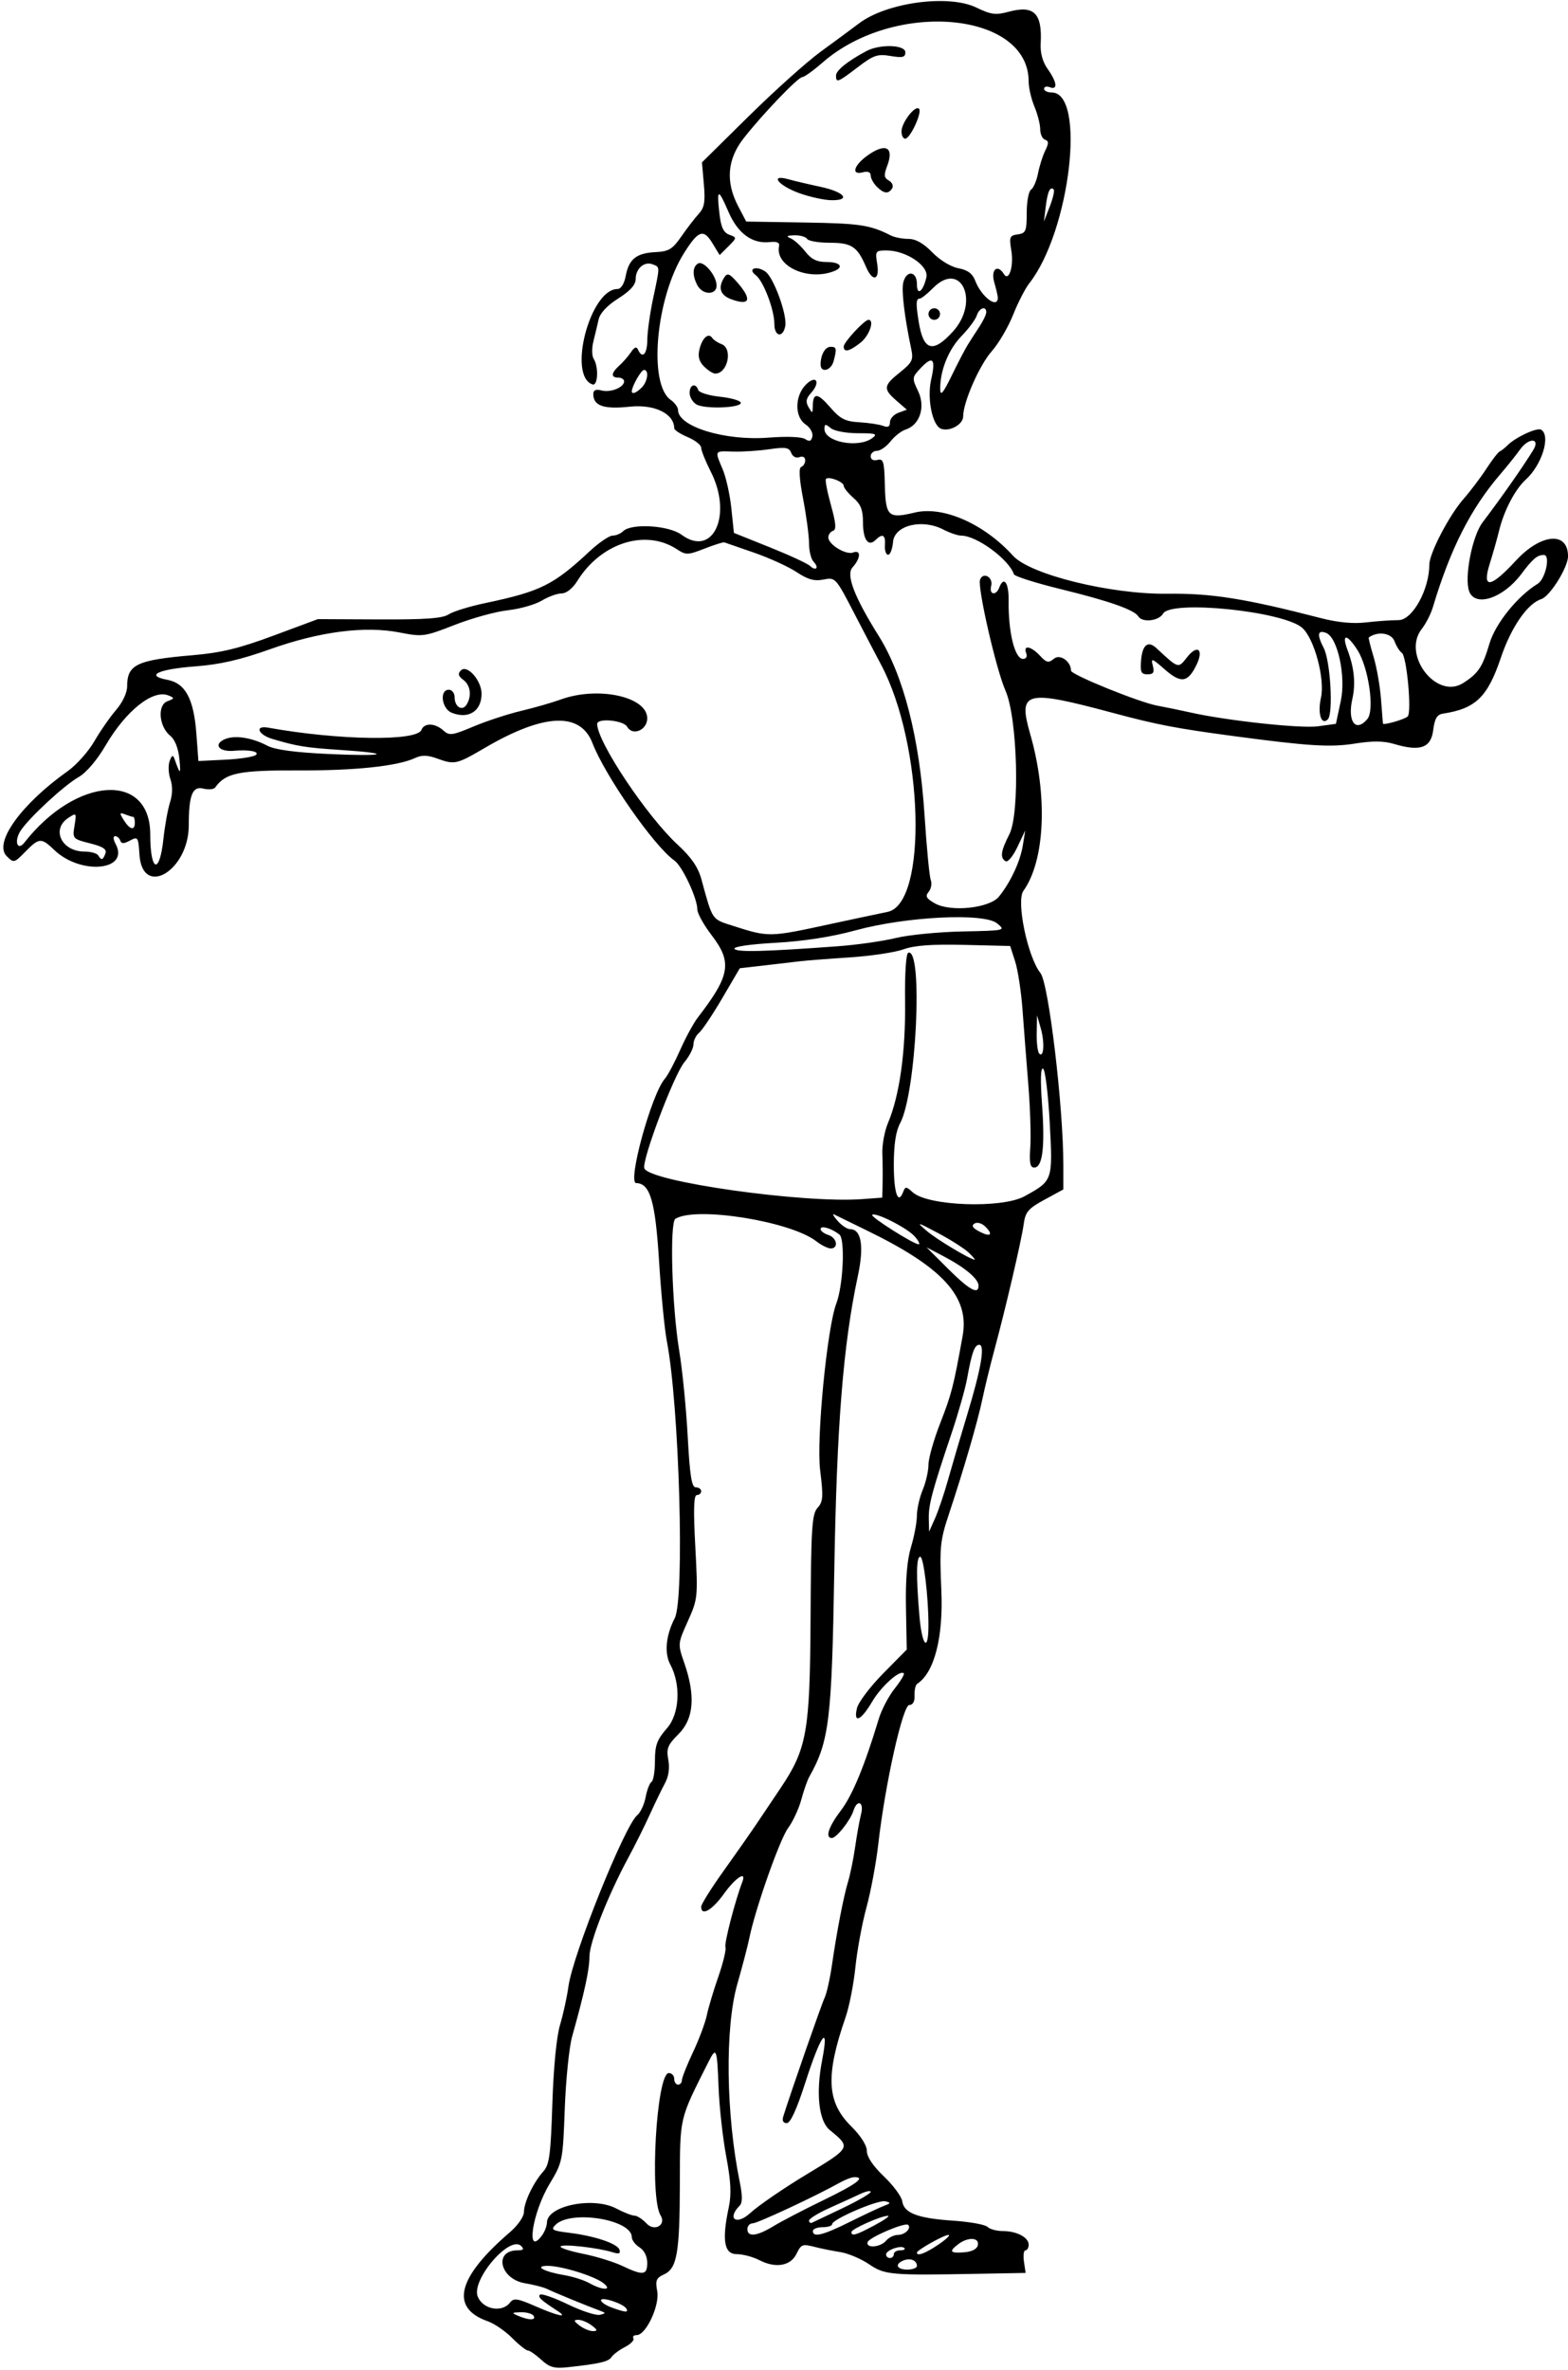 <?xml version="1.0" encoding="UTF-8" standalone="no"?>
<!-- Created with Inkscape (http://www.inkscape.org/) -->

<svg
   xmlns:dc="http://purl.org/dc/elements/1.1/"
   xmlns:cc="http://creativecommons.org/ns#"
   xmlns:rdf="http://www.w3.org/1999/02/22-rdf-syntax-ns#"
   xmlns:svg="http://www.w3.org/2000/svg"
   xmlns="http://www.w3.org/2000/svg"
   xmlns:sodipodi="http://sodipodi.sourceforge.net/DTD/sodipodi-0.dtd"
   xmlns:inkscape="http://www.inkscape.org/namespaces/inkscape"
   id="svg25757"
   version="1.1"
   inkscape:version="0.91 r13725"
   width="381.562"
   height="576.562"
   viewBox="0 0 381.562 576.562"
   sodipodi:docname="ComicCharacter334.svg">
  <defs
     id="defs25761" />
  <sodipodi:namedview
     pagecolor="#ffffff"
     bordercolor="#666666"
     borderopacity="1"
     objecttolerance="10"
     gridtolerance="10"
     guidetolerance="10"
     inkscape:pageopacity="0"
     inkscape:pageshadow="2"
     inkscape:window-width="1600"
     inkscape:window-height="837"
     id="namedview25759"
     showgrid="false"
     inkscape:zoom="1.1620596"
     inkscape:cx="190.78125"
     inkscape:cy="288.28125"
     inkscape:window-x="-8"
     inkscape:window-y="-8"
     inkscape:window-maximized="1"
     inkscape:current-layer="svg25757" />
  <path
     style="fill:#000000"
     d="m 131.706,574.125 c -1.335,-1.237 -2.795,-2.25 -3.245,-2.25 -0.449,0 -2.177,-1.371 -3.839,-3.047 -1.662,-1.676 -4.329,-3.506 -5.927,-4.066 -9.272,-3.254 -7.445,-10.638 5.352,-21.635 1.974,-1.696 3.453,-3.824 3.453,-4.968 0,-2.366 2.337,-7.238 4.737,-9.877 1.446,-1.589 1.777,-4.089 2.172,-16.406 0.285,-8.863 1.015,-16.36 1.871,-19.219 0.772,-2.578 1.695,-6.797 2.049,-9.375 1.064,-7.737 13.666,-39.095 16.733,-41.641 0.797,-0.662 1.72,-2.642 2.05,-4.401 0.33,-1.759 0.974,-3.429 1.431,-3.711 0.457,-0.283 0.831,-2.584 0.831,-5.113 0,-3.817 0.5,-5.169 2.938,-7.946 3.064,-3.489 3.426,-10.585 0.792,-15.506 -1.482,-2.769 -1.062,-7.128 1.082,-11.242 2.46,-4.72 1.12,-51.73 -1.923,-67.471 -0.548,-2.836 -1.398,-11.583 -1.888,-19.438 -0.911,-14.592 -2.171,-18.891 -5.559,-18.97 -2.216,-0.051 3.725,-21.696 6.965,-25.374 0.697,-0.791 2.364,-3.919 3.705,-6.951 1.341,-3.032 3.279,-6.604 4.307,-7.937 7.909,-10.26 8.44,-13.432 3.357,-20.074 -1.905,-2.489 -3.463,-5.301 -3.463,-6.25 0,-2.741 -3.664,-10.551 -5.58,-11.892 -4.915,-3.443 -16.816,-20.511 -19.967,-28.637 -2.929,-7.554 -11.792,-7.159 -26.035,1.16 -7.084,4.137 -7.435,4.215 -11.833,2.624 -2.238,-0.809 -3.666,-0.838 -5.223,-0.106 -4.249,1.998 -14.596,3.098 -28.571,3.039 -14.318,-0.061 -17.617,0.619 -20.112,4.146 -0.331,0.468 -1.651,0.589 -2.932,0.267 -2.601,-0.653 -3.497,1.632 -3.497,8.916 0,11.108 -11.318,17.814 -12.005,7.113 -0.272,-4.24 -0.385,-4.406 -2.299,-3.381 -1.509,0.807 -2.103,0.809 -2.37,0.006 -0.197,-0.59 -0.759,-1.072 -1.25,-1.072 -0.522,0 -0.468,0.792 0.13,1.91 3.472,6.487 -8.472,7.643 -14.941,1.446 -3.169,-3.036 -3.671,-3.004 -7.058,0.446 -2.702,2.753 -2.798,2.775 -4.523,1.05 -3.236,-3.236 3.55,-12.675 14.869,-20.684 2.11,-1.493 5.024,-4.763 6.476,-7.269 1.452,-2.505 3.839,-5.941 5.305,-7.635 1.548,-1.789 2.665,-4.17 2.665,-5.68 0,-5.347 2.305,-6.447 15.938,-7.61 6.93,-0.591 11.299,-1.649 19.688,-4.77 l 10.781,-4.01 14.923,0.071 c 11.201,0.053 15.415,-0.251 16.896,-1.222 1.085,-0.711 5.107,-1.952 8.937,-2.758 13.446,-2.828 16.569,-4.378 25.38,-12.594 2.252,-2.1 4.766,-3.817 5.588,-3.817 0.822,0 1.974,-0.48 2.561,-1.066 1.988,-1.988 11.119,-1.44 14.22,0.853 7.648,5.654 12.486,-4.76 7.123,-15.331 -1.287,-2.537 -2.342,-5.161 -2.344,-5.832 -0.002,-0.671 -1.48,-1.837 -3.285,-2.591 -1.805,-0.754 -3.281,-1.726 -3.281,-2.159 0,-3.548 -4.818,-5.885 -10.809,-5.243 -6.334,0.678 -8.878,-0.203 -8.878,-3.074 0,-0.974 0.617,-1.239 2.027,-0.871 2.193,0.574 5.473,-0.756 5.473,-2.219 0,-0.497 -0.633,-0.905 -1.406,-0.905 -1.868,0 -1.778,-1.125 0.234,-2.93 0.902,-0.809 2.181,-2.274 2.841,-3.255 0.851,-1.264 1.351,-1.442 1.719,-0.612 1.035,2.34 2.237,1.09 2.253,-2.344 0.009,-1.934 0.642,-6.469 1.406,-10.078 1.706,-8.054 1.713,-7.645 -0.135,-8.354 -2.019,-0.775 -4.1,1.049 -4.1,3.594 0,1.401 -1.329,2.882 -4.238,4.721 -2.692,1.701 -4.435,3.565 -4.778,5.109 -0.297,1.336 -0.873,3.749 -1.279,5.361 -0.406,1.612 -0.372,3.511 0.077,4.219 1.251,1.976 1.037,6.664 -0.284,6.224 -6.133,-2.044 -0.582,-23.217 6.087,-23.217 0.845,0 1.632,-1.258 1.994,-3.187 0.769,-4.098 2.604,-5.56 7.266,-5.786 3.208,-0.156 4.12,-0.708 6.254,-3.792 1.374,-1.985 3.276,-4.461 4.228,-5.501 1.398,-1.528 1.641,-2.914 1.267,-7.217 l -0.464,-5.326 11.39,-11.239 c 6.264,-6.181 14.132,-13.237 17.483,-15.679 3.352,-2.442 7.57,-5.555 9.375,-6.918 6.726,-5.078 21.763,-7.099 28.511,-3.833 3.576,1.731 4.708,1.878 7.888,1.022 6.161,-1.659 8.181,0.348 7.778,7.724 -0.127,2.32 0.469,4.481 1.721,6.238 2.256,3.169 2.487,5.164 0.509,4.405 -0.773,-0.297 -1.406,-0.131 -1.406,0.368 0,0.499 0.833,0.908 1.851,0.908 8.454,0 4.48,33.804 -5.46,46.44 -0.978,1.243 -2.749,4.697 -3.936,7.675 -1.187,2.978 -3.51,6.942 -5.162,8.808 -3.025,3.417 -6.98,12.422 -6.98,15.891 0,1.947 -3.305,3.786 -5.382,2.996 -2.141,-0.814 -3.453,-7.391 -2.397,-12.007 1.156,-5.051 0.382,-5.876 -2.568,-2.736 -2.128,2.265 -2.143,2.403 -0.601,5.636 1.831,3.84 0.384,8.218 -3.08,9.317 -1.023,0.325 -2.671,1.62 -3.661,2.879 -0.99,1.259 -2.478,2.288 -3.306,2.288 -0.828,0 -1.506,0.593 -1.506,1.318 0,0.793 0.654,1.149 1.641,0.893 1.431,-0.371 1.66,0.374 1.791,5.816 0.193,7.997 0.772,8.551 7.309,6.982 6.877,-1.65 16.858,2.742 23.896,10.515 4.155,4.589 23.79,9.423 37.552,9.245 10.732,-0.139 18.884,1.157 37.5,5.964 3.95,1.02 7.743,1.378 10.781,1.017 2.578,-0.306 6.174,-0.56 7.991,-0.566 3.369,-0.01 7.471,-7.428 7.482,-13.529 0.005,-2.728 4.82,-11.965 8.307,-15.937 1.653,-1.883 4.151,-5.185 5.551,-7.337 1.399,-2.152 2.868,-4.057 3.264,-4.232 0.396,-0.175 1.26,-0.859 1.921,-1.519 1.965,-1.965 7.188,-4.376 8.168,-3.771 2.388,1.476 0.177,8.593 -3.781,12.173 -2.547,2.304 -5.286,7.547 -6.445,12.336 -0.479,1.979 -1.503,5.603 -2.275,8.052 -1.974,6.257 0.131,6.024 6.341,-0.703 6.125,-6.634 12.695,-7.187 12.695,-1.067 0,2.701 -4.405,9.757 -6.508,10.424 -3.351,1.064 -7.323,6.815 -9.823,14.226 -3.251,9.635 -6.136,12.42 -14.138,13.647 -1.415,0.217 -1.99,1.206 -2.344,4.029 -0.541,4.315 -3.186,5.237 -9.55,3.331 -2.488,-0.745 -5.223,-0.769 -9.529,-0.081 -5.929,0.947 -11.224,0.617 -29.671,-1.852 -13.828,-1.85 -18.429,-2.734 -29.062,-5.583 -21.604,-5.788 -23.264,-5.363 -20.233,5.178 4.295,14.934 3.597,30.733 -1.682,38.102 -1.786,2.494 1.045,16.084 4.166,19.997 1.987,2.491 5.562,32.509 5.562,46.703 l 0,5.929 -4.59,2.498 c -3.99,2.172 -4.652,2.957 -5.067,6.008 -0.529,3.889 -4.413,20.527 -7.166,30.698 -0.977,3.609 -2.264,8.883 -2.859,11.719 -1.182,5.631 -4.525,17.119 -8.178,28.108 -2.134,6.418 -2.289,7.993 -1.826,18.531 0.503,11.43 -1.723,20.03 -5.88,22.721 -0.411,0.266 -0.698,1.531 -0.638,2.811 0.07,1.478 -0.399,2.334 -1.284,2.344 -1.59,0.018 -5.889,19.282 -7.534,33.766 -0.527,4.641 -1.825,11.602 -2.883,15.469 -1.059,3.867 -2.27,10.406 -2.692,14.531 -0.422,4.125 -1.498,9.609 -2.391,12.188 -4.927,14.228 -4.596,20.647 1.366,26.55 2.33,2.307 3.809,4.638 3.809,6.002 0,1.419 1.514,3.674 4.157,6.193 2.286,2.179 4.29,4.896 4.453,6.037 0.41,2.873 3.735,4.143 12.358,4.722 4.056,0.272 7.832,0.952 8.391,1.511 0.559,0.559 2.225,1.016 3.703,1.016 3.396,0 6.313,1.532 6.313,3.314 0,0.755 -0.349,1.373 -0.775,1.373 -0.426,0 -0.593,1.238 -0.371,2.751 l 0.404,2.751 -11.582,0.213 c -21.376,0.393 -22.673,0.279 -26.533,-2.34 -1.935,-1.313 -5.059,-2.634 -6.94,-2.936 -1.882,-0.301 -4.476,-0.816 -5.765,-1.144 -3.585,-0.913 -3.731,-0.865 -4.975,1.642 -1.429,2.882 -5.083,3.477 -8.979,1.463 -1.556,-0.804 -4.03,-1.463 -5.5,-1.463 -3.091,0 -3.674,-3.352 -1.973,-11.336 0.689,-3.236 0.539,-6.322 -0.605,-12.429 -0.837,-4.468 -1.672,-11.953 -1.855,-16.633 -0.386,-9.876 -0.53,-10.227 -2.556,-6.206 -7.057,14.007 -6.836,13.068 -6.873,29.26 -0.039,17.11 -0.682,20.819 -3.863,22.269 -1.889,0.861 -2.137,1.474 -1.648,4.079 0.648,3.456 -2.731,10.684 -4.996,10.684 -0.709,0 -1.068,0.358 -0.797,0.796 0.271,0.438 -0.654,1.386 -2.054,2.108 -1.4,0.721 -2.874,1.823 -3.275,2.447 -0.719,1.121 -3.003,1.649 -10.72,2.475 -3.222,0.345 -4.396,0.009 -6.376,-1.827 z m 12.255,-8.373 c -1.001,-0.757 -2.477,-1.363 -3.281,-1.347 -1.168,0.024 -1.097,0.306 0.358,1.406 1.001,0.757 2.477,1.363 3.281,1.347 1.168,-0.024 1.097,-0.306 -0.358,-1.406 z m -14.118,-2.314 c -0.319,-0.516 -1.715,-0.908 -3.102,-0.872 -2.253,0.059 -2.322,0.152 -0.648,0.872 2.605,1.119 4.442,1.119 3.75,0 z m 5.778,-1.227 c -4.006,-2.598 -4.805,-3.34 -4.222,-3.923 0.339,-0.339 3.377,0.716 6.752,2.344 3.375,1.628 6.894,2.779 7.821,2.559 1.54,-0.366 1.524,-0.46 -0.191,-1.088 -2.988,-1.095 -11.114,-4.437 -12.692,-5.219 -0.793,-0.393 -3.195,-1.011 -5.337,-1.373 -6.127,-1.035 -7.685,-8.011 -1.789,-8.011 1.407,0 1.636,-0.276 0.866,-1.046 -2.765,-2.765 -12.239,8.289 -10.566,12.328 1.291,3.116 5.908,3.955 7.852,1.427 0.893,-1.16 1.776,-1.032 6.197,0.9 5.483,2.396 8.162,2.951 5.309,1.101 z m 16.779,-0.556 c -0.749,-1.212 -6.151,-2.965 -6.151,-1.997 0,0.446 1.16,1.234 2.578,1.752 3.348,1.223 4.214,1.282 3.573,0.244 z m -5.666,-6.244 c -2.289,-1.73 -10.289,-4.171 -13.546,-4.132 -3.337,0.04 -0.778,1.436 4.155,2.267 2.062,0.348 4.805,1.224 6.094,1.947 3.281,1.841 5.761,1.779 3.298,-0.083 z M 157.5,550.538 c 0,-1.572 -0.736,-3.047 -1.875,-3.758 -1.031,-0.644 -1.875,-1.758 -1.875,-2.475 0,-4.318 -14.866,-6.717 -18.584,-2.998 -1.179,1.179 -0.765,1.425 3.225,1.913 6.331,0.774 11.861,2.629 12.355,4.144 0.303,0.931 -0.142,1.094 -1.67,0.609 -3.468,-1.101 -12.252,-2.087 -12.663,-1.422 -0.212,0.343 2.231,1.146 5.429,1.786 3.198,0.639 7.501,1.964 9.564,2.944 5.095,2.42 6.094,2.298 6.094,-0.742 z m 65.625,0.767 c 0,-1.347 -1.535,-2.002 -3.197,-1.364 -2.289,0.878 -1.77,2.246 0.853,2.246 1.289,0 2.344,-0.397 2.344,-0.882 z M 217.5,548.438 c 0,-0.516 0.703,-0.938 1.562,-0.938 0.859,0 1.313,-0.249 1.008,-0.554 -0.782,-0.782 -4.446,0.499 -4.446,1.555 0,0.481 0.422,0.874 0.938,0.874 0.516,0 0.938,-0.422 0.938,-0.938 z m 10.87,-2.344 c 1.9,-1.289 2.997,-2.344 2.439,-2.344 -1.099,0 -7.684,3.695 -7.684,4.311 0,0.958 2.089,0.174 5.245,-1.968 z m 9.589,0.122 c 0.371,-1.872 -2.412,-2.003 -4.756,-0.223 -2.367,1.797 -2.04,2.258 1.406,1.989 1.937,-0.151 3.157,-0.795 3.35,-1.766 z M 215.625,545.156 c 0.642,-0.773 1.934,-1.406 2.872,-1.406 1.696,0 3.339,-1.601 2.502,-2.439 -0.705,-0.705 -9.473,3.017 -9.863,4.187 -0.524,1.572 3.132,1.293 4.489,-0.342 z m -83.805,-1.172 c 0.685,-0.902 1.259,-2.368 1.275,-3.257 0.076,-4.105 11.283,-6.355 16.891,-3.391 1.797,0.95 3.785,1.726 4.417,1.726 0.632,0 1.947,0.857 2.922,1.903 1.919,2.06 4.869,0.382 3.428,-1.949 -2.748,-4.447 -1.005,-34.642 2,-34.642 0.72,0 1.309,0.633 1.309,1.406 0,0.773 0.422,1.406 0.938,1.406 0.516,0 0.938,-0.486 0.938,-1.081 0,-0.595 1.212,-3.653 2.693,-6.797 1.481,-3.144 2.996,-7.192 3.366,-8.997 0.37,-1.805 1.631,-6.023 2.801,-9.375 1.17,-3.352 1.95,-6.594 1.732,-7.205 -0.33,-0.926 2.362,-11.317 4.114,-15.884 1.082,-2.82 -1.639,-1.045 -4.495,2.932 -2.873,4.001 -5.524,5.503 -5.524,3.131 0,-0.598 2.441,-4.501 5.425,-8.672 2.984,-4.171 6.675,-9.443 8.203,-11.716 1.528,-2.272 4.082,-6.077 5.676,-8.454 6.449,-9.616 7.169,-13.7 7.316,-41.476 0.116,-21.889 0.326,-25.213 1.693,-26.724 1.358,-1.5 1.441,-2.696 0.638,-9.163 -0.941,-7.583 1.684,-34.64 3.936,-40.563 1.682,-4.423 2.182,-15.669 0.747,-16.787 -1.953,-1.521 -4.573,-2.284 -4.573,-1.331 0,0.465 0.844,1.113 1.875,1.44 2.104,0.668 2.578,3.281 0.595,3.281 -0.704,0 -2.286,-0.783 -3.516,-1.741 -6.276,-4.886 -29.291,-8.559 -34.286,-5.472 -1.439,0.89 -0.851,21.33 0.923,32.056 0.767,4.641 1.698,14.027 2.069,20.859 0.524,9.65 0.965,12.422 1.976,12.422 0.716,0 1.302,0.422 1.302,0.938 0,0.516 -0.473,0.938 -1.051,0.938 -0.757,0 -0.862,3.512 -0.377,12.57 0.658,12.283 0.617,12.696 -1.811,18.105 -2.472,5.509 -2.476,5.557 -0.874,10.165 2.771,7.968 2.33,13.584 -1.354,17.27 -2.692,2.693 -3.042,3.56 -2.533,6.271 0.379,2.019 0.093,4.065 -0.798,5.711 -0.764,1.411 -2.445,4.885 -3.737,7.721 -1.291,2.836 -3.604,7.477 -5.139,10.312 -4.989,9.216 -9.513,20.705 -9.513,24.158 0,3.19 -1.205,8.751 -4.211,19.436 -0.725,2.578 -1.533,10.501 -1.795,17.606 -0.468,12.686 -0.534,13.015 -3.701,18.281 -4.206,6.995 -5.842,17.807 -1.91,12.628 z m 56.402,-2.364 c 1.923,-1.171 7.394,-4.019 12.156,-6.328 8.05,-3.903 10.363,-5.625 7.512,-5.591 -0.645,0.007 -2.227,0.606 -3.516,1.33 -5.73,3.217 -20.058,9.906 -21.219,9.906 -0.704,0 -1.281,0.633 -1.281,1.406 0,2.003 2.3,1.741 6.347,-0.723 z m 18.635,-1.063 c 3.533,-1.756 7.268,-3.509 8.299,-3.895 1.636,-0.613 1.671,-0.751 0.274,-1.087 -1.767,-0.425 -12.93,4.374 -12.93,5.558 0,0.408 -1.055,0.742 -2.344,0.742 -1.289,0 -2.344,0.422 -2.344,0.938 0,1.636 2.437,1.028 9.044,-2.255 z m 5.956,0.849 c 2.32,-1.242 3.801,-2.278 3.291,-2.301 -1.542,-0.07 -8.909,3.188 -8.913,3.942 -0.006,1.105 1.092,0.785 5.621,-1.641 z m -16.597,-12.34 c 10.906,-6.587 10.907,-6.59 5.706,-10.827 -2.684,-2.186 -3.424,-8.925 -1.866,-16.978 1.784,-9.22 -0.298,-6.381 -4.176,5.691 -2.027,6.311 -3.55,9.609 -4.436,9.609 -0.856,0 -1.163,-0.6 -0.838,-1.641 1.804,-5.776 9.298,-27.281 10.046,-28.828 0.499,-1.031 1.306,-4.617 1.793,-7.969 1.223,-8.405 2.84,-16.752 3.959,-20.438 0.516,-1.702 1.285,-5.499 1.708,-8.438 0.423,-2.939 1.066,-6.503 1.43,-7.921 0.754,-2.942 -0.949,-3.656 -1.861,-0.78 -0.745,2.349 -4.138,6.64 -5.249,6.64 -1.716,0 -0.815,-2.74 2.212,-6.725 2.786,-3.668 5.766,-10.877 9.18,-22.206 0.677,-2.248 2.42,-5.582 3.872,-7.41 1.452,-1.828 2.461,-3.503 2.241,-3.722 -0.943,-0.943 -5.516,3.152 -7.721,6.915 -2.72,4.641 -4.621,5.423 -3.665,1.508 0.346,-1.418 3.21,-5.198 6.365,-8.399 l 5.736,-5.821 -0.192,-10.128 c -0.13,-6.855 0.267,-11.639 1.227,-14.804 0.78,-2.572 1.423,-5.996 1.429,-7.609 0.006,-1.613 0.643,-4.447 1.416,-6.298 0.773,-1.851 1.406,-4.618 1.406,-6.149 0,-1.531 1.29,-6.079 2.866,-10.108 2.746,-7.02 3.239,-8.938 5.447,-21.202 1.713,-9.512 -4.764,-16.64 -23.313,-25.659 -3.867,-1.88 -7.453,-3.635 -7.969,-3.899 -0.516,-0.264 -0.134,0.436 0.848,1.555 0.982,1.12 2.362,2.036 3.067,2.036 2.733,0 3.416,4.172 1.867,11.401 -3.578,16.703 -5.141,36.325 -5.739,72.036 -0.603,36.019 -1.234,41.187 -6.082,49.798 -0.47,0.834 -1.344,3.336 -1.943,5.561 -0.599,2.224 -2.048,5.339 -3.22,6.921 -2.019,2.725 -7.998,19.71 -9.428,26.783 -0.365,1.805 -1.673,6.809 -2.908,11.12 -3.054,10.668 -2.788,31.761 0.61,48.339 0.643,3.139 0.638,4.924 -0.016,5.578 -3.233,3.233 -0.835,4.941 2.553,1.819 1.934,-1.782 8.07,-5.991 13.637,-9.353 z m 8.88,8.149 c 3.729,-1.79 6.78,-3.562 6.78,-3.939 0,-0.377 -1.16,-0.139 -2.578,0.528 -1.418,0.667 -4.793,2.207 -7.5,3.422 -2.707,1.215 -4.922,2.582 -4.922,3.038 0,0.456 0.324,0.689 0.72,0.517 0.396,-0.172 3.771,-1.777 7.5,-3.566 z m 20.836,-141.88 c -0.012,-6.94 -1.177,-16.585 -2.004,-16.585 -0.956,0 -1.02,4.635 -0.198,14.362 0.63,7.451 2.213,9.05 2.202,2.224 z M 230.709,360 c 0.938,-3.352 3.048,-10.523 4.69,-15.938 3.36,-11.079 4.351,-16.875 2.888,-16.875 -1.131,0 -1.826,1.928 -2.939,8.161 -0.442,2.472 -2.152,8.503 -3.801,13.401 -4.72,14.023 -5.614,17.376 -5.532,20.751 l 0.076,3.155 1.457,-3.281 c 0.801,-1.805 2.224,-6.023 3.162,-9.375 z m 7.416,-47.18 c 0,-1.654 -3.269,-4.416 -8.438,-7.13 l -4.219,-2.216 5.156,5.144 c 5.206,5.194 7.5,6.479 7.5,4.202 z m -2.37,-8.037 c -1.017,-0.979 -4.38,-3.126 -7.474,-4.771 -5.208,-2.769 -5.416,-2.811 -2.812,-0.572 2.376,2.043 10.251,6.787 11.693,7.044 0.243,0.043 -0.389,-0.722 -1.406,-1.701 z m -13.188,-3.981 c -1.835,-2.066 -9.577,-5.979 -10.333,-5.223 -0.459,0.459 9.882,7.023 11.271,7.154 0.467,0.044 0.045,-0.825 -0.938,-1.931 z m 17.233,-2.341 c -0.845,-0.845 -1.997,-1.185 -2.649,-0.782 -0.814,0.503 -0.495,1.066 1.08,1.909 2.753,1.473 3.577,0.881 1.568,-1.128 z m 9.489,-7.4 c 6.92,-3.801 6.913,-3.779 6.163,-17.788 -0.373,-6.973 -1.099,-12.937 -1.613,-13.254 -0.613,-0.379 -0.702,2.655 -0.26,8.83 0.736,10.277 0.116,15.215 -1.909,15.215 -0.996,0 -1.223,-1.17 -0.955,-4.922 0.194,-2.707 -0.022,-9.562 -0.48,-15.234 -0.458,-5.672 -1.095,-13.898 -1.417,-18.281 -0.322,-4.383 -1.129,-9.656 -1.793,-11.719 l -1.207,-3.75 -11.112,-0.269 c -7.919,-0.192 -12.189,0.12 -14.862,1.085 -2.062,0.745 -7.969,1.628 -13.125,1.963 -5.156,0.335 -10.641,0.764 -12.188,0.953 -1.547,0.19 -5.443,0.646 -8.658,1.013 l -5.846,0.669 -4.275,7.291 c -2.351,4.01 -4.888,7.801 -5.638,8.423 -0.75,0.623 -1.364,1.892 -1.364,2.82 0,0.929 -0.998,2.881 -2.219,4.338 -2.534,3.027 -10.436,23.989 -9.732,25.817 1.252,3.253 38.696,8.545 52.966,7.486 l 4.922,-0.365 0.087,-3.425 c 0.048,-1.884 0.019,-5.163 -0.063,-7.288 -0.083,-2.125 0.543,-5.5 1.391,-7.5 2.79,-6.585 4.29,-17.231 4.141,-29.383 -0.086,-6.978 0.229,-11.807 0.781,-11.991 3.663,-1.221 1.967,34.205 -1.986,41.487 -1.033,1.902 -1.529,5.146 -1.533,10.023 -0.006,6.91 1.018,9.954 2.259,6.719 0.538,-1.402 0.733,-1.396 2.353,0.07 3.694,3.343 21.679,3.983 27.17,0.967 z m 3.973,-40.884 -0.905,-3.145 -0.085,4.297 c -0.046,2.363 0.232,4.618 0.619,5.011 1.125,1.143 1.359,-2.732 0.371,-6.162 z m -49.356,-19.956 c 4.641,-0.342 10.969,-1.242 14.062,-2.001 3.094,-0.758 10.391,-1.477 16.217,-1.596 10.512,-0.216 10.575,-0.23 8.438,-1.976 -3.197,-2.61 -22.139,-1.666 -34.498,1.719 -5.782,1.584 -12.595,2.642 -19.423,3.018 -6.22,0.342 -10.293,0.94 -9.97,1.464 0.532,0.86 7.25,0.693 25.174,-0.628 z m -1.875,-5.395 c 4.641,-1.007 10.925,-2.342 13.966,-2.967 9.812,-2.018 8.77,-40.727 -1.621,-60.197 -1.118,-2.095 -4.064,-7.732 -6.548,-12.527 -4.457,-8.606 -4.553,-8.711 -7.437,-8.134 -2.224,0.445 -3.79,0.01 -6.553,-1.818 -1.997,-1.322 -6.666,-3.45 -10.375,-4.731 -3.709,-1.28 -6.955,-2.404 -7.213,-2.497 -0.258,-0.093 -2.427,0.594 -4.82,1.527 -4.071,1.587 -4.504,1.596 -6.724,0.141 -7.633,-5.001 -18.442,-1.561 -24.212,7.706 -1.139,1.83 -2.665,3.047 -3.819,3.047 -1.057,0 -3.238,0.79 -4.845,1.756 -1.608,0.966 -5.324,2.021 -8.258,2.345 -2.934,0.324 -8.754,1.928 -12.934,3.564 -7.336,2.871 -7.8,2.935 -13.415,1.841 -8.474,-1.651 -19.491,-0.22 -31.598,4.104 -7.118,2.543 -12.114,3.688 -18.044,4.137 -9.107,0.69 -12.365,2.24 -6.873,3.271 4.414,0.828 6.447,4.615 7.085,13.2 l 0.487,6.562 6.562,-0.325 c 3.609,-0.179 6.963,-0.706 7.453,-1.172 0.876,-0.833 -1.757,-1.315 -5.422,-0.992 -3.348,0.295 -4.945,-1.358 -2.551,-2.639 2.399,-1.284 6.674,-0.719 10.781,1.423 1.858,0.969 6.765,1.624 15,2 13.733,0.628 15.909,-0.118 2.864,-0.982 -8.668,-0.574 -10.565,-0.879 -16.666,-2.679 -3.532,-1.042 -4.412,-3.358 -1.046,-2.753 17.185,3.087 36.217,3.363 37.299,0.541 0.673,-1.755 3.303,-1.689 5.316,0.133 1.469,1.33 2.127,1.244 7.348,-0.953 3.154,-1.327 8.367,-3.038 11.585,-3.801 3.218,-0.763 7.538,-2.003 9.601,-2.756 9.098,-3.319 21.094,-0.722 21.094,4.566 0,2.868 -3.573,4.378 -4.871,2.059 -0.89,-1.59 -7.316,-2.2 -7.316,-0.695 0,4.339 12.093,22.475 19.593,29.383 3.304,3.044 4.967,5.458 5.763,8.367 2.787,10.184 2.455,9.694 7.7,11.373 8.735,2.797 8.795,2.796 23.662,-0.429 z m -92.109,-51.417 c -2.461,-0.989 -3.04,-5.596 -0.703,-5.596 0.773,0 1.406,0.819 1.406,1.82 0,2.34 1.842,3.492 2.903,1.816 1.32,-2.084 0.971,-4.743 -0.794,-6.047 -1.225,-0.905 -1.372,-1.485 -0.578,-2.291 1.507,-1.53 5.031,2.443 5.031,5.672 0,4.245 -3.179,6.269 -7.266,4.627 z m 133.157,44.74 c 2.798,-3.437 5.17,-8.505 5.808,-12.411 l 0.606,-3.706 -1.917,4.05 c -1.054,2.227 -2.346,3.785 -2.871,3.46 -1.4,-0.865 -1.179,-2.454 0.913,-6.558 2.609,-5.117 1.988,-28.323 -0.933,-34.928 -2.287,-5.17 -6.883,-25.234 -6.192,-27.033 0.763,-1.989 3.253,-0.571 2.702,1.539 -0.555,2.121 1.163,2.48 1.958,0.408 1.111,-2.894 2.341,-1.254 2.285,3.047 -0.101,7.787 1.494,14.297 3.503,14.297 0.783,0 1.095,-0.569 0.774,-1.406 -0.795,-2.071 1.18,-1.71 3.342,0.611 1.619,1.738 2.092,1.84 3.419,0.739 1.473,-1.222 4.15,0.661 4.15,2.92 0,0.969 16.529,7.677 20.935,8.496 2.15,0.399 5.808,1.153 8.128,1.674 8.865,1.991 26.842,3.937 31.038,3.36 l 4.362,-0.6 1.188,-5.596 c 1.274,-6.004 -0.772,-15.447 -3.581,-16.525 -2.078,-0.798 -2.27,0.409 -0.58,3.664 1.639,3.157 2.374,15.99 0.996,17.368 -1.574,1.574 -2.528,-1.424 -1.67,-5.247 1.027,-4.573 -1.612,-14.424 -4.561,-17.022 -4.601,-4.055 -31.968,-6.842 -33.866,-3.45 -0.993,1.774 -5.032,2.238 -5.99,0.689 -1,-1.618 -7.018,-3.742 -18.741,-6.615 -6.188,-1.516 -11.384,-3.155 -11.547,-3.642 -1.228,-3.661 -9.074,-9.417 -12.837,-9.417 -0.82,0 -2.779,-0.666 -4.354,-1.481 -5.175,-2.676 -11.868,-1.041 -12.226,2.987 -0.157,1.771 -0.708,3.188 -1.224,3.149 -0.516,-0.039 -0.858,-1.102 -0.761,-2.363 0.19,-2.474 -0.592,-2.908 -2.251,-1.25 -1.768,1.768 -3.082,-0.026 -3.082,-4.211 0,-3.092 -0.529,-4.455 -2.344,-6.032 -1.289,-1.121 -2.344,-2.434 -2.344,-2.918 0,-0.968 -3.629,-2.377 -4.326,-1.68 -0.239,0.239 0.304,3.095 1.208,6.347 1.242,4.465 1.365,6.005 0.506,6.291 -0.626,0.209 -1.138,0.928 -1.138,1.6 0,1.726 4.303,4.337 6.045,3.669 1.958,-0.751 1.867,1.384 -0.154,3.617 -1.633,1.805 0.402,7.136 6.358,16.65 6.077,9.707 9.96,24.896 11.172,43.698 0.502,7.792 1.181,14.863 1.508,15.715 0.327,0.852 0.097,2.148 -0.511,2.88 -0.891,1.073 -0.593,1.62 1.536,2.815 3.847,2.162 13.275,1.164 15.563,-1.648 z m 40.348,-55.287 c -3.136,-2.746 -3.397,-2.827 -2.9,-0.908 0.43,1.658 0.152,2.109 -1.297,2.109 -1.552,0 -1.798,-0.546 -1.553,-3.443 0.317,-3.754 1.679,-4.824 3.727,-2.927 5.449,5.049 5.274,4.997 7.457,2.222 2.589,-3.292 4.16,-1.873 2.223,2.009 -2.083,4.175 -3.731,4.377 -7.658,0.938 z M 39.763,204.141 c 0.347,-3.223 1.071,-7.243 1.609,-8.934 0.634,-1.992 0.668,-3.973 0.095,-5.625 -0.486,-1.403 -0.569,-3.394 -0.183,-4.425 0.554,-1.481 0.806,-1.579 1.197,-0.469 1.367,3.883 1.56,3.885 1.178,0.01 -0.26,-2.637 -1.088,-4.754 -2.215,-5.666 -2.749,-2.226 -3.214,-7.444 -0.747,-8.398 1.821,-0.704 1.839,-0.807 0.259,-1.444 -3.739,-1.508 -10.315,3.728 -15.227,12.124 -2.101,3.592 -4.714,6.666 -6.565,7.724 -3.568,2.039 -12.055,9.881 -14.143,13.067 -1.65,2.518 -0.817,5.103 0.928,2.876 C 18.562,188.879 36.562,187.727 36.562,203.021 c 0,9.122 2.255,9.911 3.201,1.12 z m -14.114,3.521 c 0.399,-1.039 -0.568,-1.679 -3.75,-2.48 -4.216,-1.062 -4.279,-1.134 -3.764,-4.309 0.511,-3.151 0.474,-3.196 -1.54,-1.861 -4.2,2.784 -1.579,8.175 3.974,8.175 1.516,0 3.018,0.422 3.337,0.938 0.785,1.27 1.111,1.183 1.743,-0.463 z m 7.163,-7.506 c 0,-0.773 -0.176,-1.406 -0.392,-1.406 -0.216,0 -1.101,-0.272 -1.968,-0.605 -1.395,-0.535 -1.432,-0.375 -0.32,1.406 1.462,2.34 2.68,2.615 2.68,0.605 z m 299.94,-25.24 c 1.796,-2.164 0.28,-12.547 -2.453,-16.799 -2.573,-4.003 -3.9,-3.972 -2.38,0.056 1.635,4.33 2.006,8.156 1.157,11.92 -1.237,5.487 0.851,8.227 3.676,4.823 z m 9.786,-0.591 c 1.054,-0.959 -0.215,-14.755 -1.426,-15.503 -0.504,-0.311 -1.305,-1.589 -1.781,-2.84 -0.76,-1.999 -4.083,-2.469 -6.251,-0.884 -0.11,0.08 0.416,2.192 1.168,4.693 0.753,2.501 1.564,7.122 1.804,10.269 0.239,3.147 0.452,5.835 0.472,5.974 0.071,0.487 5.202,-0.971 6.013,-1.709 z m 13.51,-8.14 c 3.696,-2.364 4.697,-3.866 6.411,-9.622 1.453,-4.879 6.814,-11.522 11.727,-14.531 1.911,-1.171 3.16,-7.038 1.493,-7.017 -1.619,0.02 -2.682,0.923 -5.5,4.673 -4.393,5.846 -11.162,8.105 -12.652,4.222 -1.263,-3.291 0.702,-13.468 3.246,-16.815 4.549,-5.984 9.812,-13.494 12.322,-17.585 1.804,-2.94 -1.047,-3.121 -3.158,-0.2 -1.081,1.497 -3.238,4.198 -4.793,6.002 -7.241,8.404 -12.217,18.207 -16.481,32.47 -0.483,1.616 -1.693,3.973 -2.688,5.238 -4.905,6.235 3.577,17.319 10.073,13.164 z m -158.064,-29.513 c -0.61,-0.61 -1.109,-2.607 -1.11,-4.438 -9e-5,-1.83 -0.645,-6.699 -1.434,-10.819 -0.946,-4.945 -1.106,-7.6 -0.469,-7.812 0.531,-0.177 0.965,-0.906 0.965,-1.62 0,-0.766 -0.574,-1.079 -1.398,-0.762 -0.812,0.312 -1.651,-0.123 -2.002,-1.037 -0.508,-1.324 -1.366,-1.463 -5.399,-0.878 -2.637,0.383 -6.588,0.635 -8.779,0.559 -4.556,-0.157 -4.466,-0.311 -2.501,4.306 0.816,1.917 1.765,6.184 2.109,9.483 l 0.626,5.998 8.764,3.516 c 4.82,1.934 9.222,3.974 9.781,4.534 0.56,0.56 1.228,0.807 1.486,0.549 0.258,-0.258 -0.03,-0.968 -0.641,-1.578 z m -1.939,-33.396 c -2.712,-1.8 -2.676,-6.958 0.068,-9.701 2.508,-2.508 3.655,-0.628 1.242,2.038 -1.212,1.34 -1.352,2.156 -0.593,3.461 0.929,1.597 0.995,1.581 1.022,-0.245 0.049,-3.361 1.155,-3.297 4.214,0.242 2.469,2.856 3.646,3.463 7.121,3.667 2.289,0.135 4.901,0.533 5.803,0.886 1.156,0.451 1.641,0.187 1.641,-0.896 0,-0.845 0.924,-1.878 2.052,-2.296 l 2.052,-0.759 -2.521,-2.192 c -3.287,-2.858 -3.187,-3.666 0.854,-6.891 2.972,-2.371 3.301,-3.044 2.756,-5.625 -1.66,-7.852 -2.434,-14.313 -1.947,-16.254 0.769,-3.062 3.316,-2.767 3.316,0.384 0,2.963 1.453,1.958 2.304,-1.594 0.669,-2.794 -4.899,-6.562 -9.696,-6.562 -2.679,0 -2.779,0.144 -2.27,3.281 0.651,4.014 -1.121,4.471 -2.727,0.703 -2.098,-4.922 -3.504,-5.859 -8.795,-5.859 -2.726,0 -5.216,-0.422 -5.535,-0.938 -0.319,-0.516 -1.715,-0.908 -3.102,-0.872 -1.831,0.048 -2.094,0.241 -0.96,0.703 0.86,0.35 2.472,1.797 3.584,3.215 1.503,1.918 2.843,2.578 5.234,2.578 3.339,0 4.307,1.255 1.73,2.243 -6.327,2.428 -14.345,-1.258 -13.315,-6.12 0.182,-0.857 -0.535,-1.169 -2.245,-0.976 -4.282,0.482 -7.802,-2.097 -10.075,-7.379 -2.472,-5.746 -2.883,-5.679 -2.198,0.358 0.388,3.416 0.982,4.705 2.415,5.235 1.878,0.695 1.876,0.728 -0.225,2.828 l -2.125,2.125 -1.756,-2.887 c -2.184,-3.592 -3.439,-3.145 -6.964,2.482 -6.814,10.878 -8.693,31.782 -3.202,35.628 0.988,0.692 1.796,1.801 1.796,2.466 0,4.047 11.426,7.549 21.955,6.729 4.523,-0.352 8.143,-0.212 8.983,0.346 1.048,0.698 1.493,0.532 1.749,-0.65 0.188,-0.872 -0.55,-2.178 -1.641,-2.902 z m -26.592,-4.89 c -0.902,-0.538 -1.641,-1.802 -1.641,-2.807 0,-2.004 1.494,-2.502 2.095,-0.699 0.207,0.621 2.575,1.36 5.261,1.641 2.687,0.281 4.978,0.933 5.092,1.448 0.284,1.282 -8.772,1.632 -10.808,0.417 z m 1.829,-9.267 c -1.189,-1.204 -1.504,-2.434 -1.068,-4.172 0.693,-2.762 2.188,-4.083 3.094,-2.733 0.329,0.49 1.337,1.164 2.239,1.497 2.897,1.069 1.502,7.346 -1.594,7.171 -0.541,-0.031 -1.743,-0.824 -2.671,-1.763 z m 28.405,-0.448 c 0,-2.356 1.103,-4.295 2.444,-4.295 1.449,0 1.539,0.441 0.715,3.516 -0.617,2.302 -3.159,2.929 -3.159,0.78 z m 5.625,-4.368 c 0,-1.04 5.057,-6.49 6.022,-6.49 1.556,0 0.211,3.873 -1.929,5.557 -2.737,2.153 -4.092,2.462 -4.092,0.933 z m -16.875,-5.456 c 0,-3.501 -2.669,-10.5 -4.541,-11.907 -2.091,-1.572 0.177,-2.39 2.37,-0.854 2.005,1.405 5.344,10.575 4.825,13.253 -0.573,2.954 -2.654,2.568 -2.654,-0.492 z M 177.891,72.787 c -2.656,-0.99 -3.227,-2.828 -1.644,-5.287 0.759,-1.179 1.288,-0.966 3.267,1.318 3.575,4.123 2.941,5.672 -1.623,3.969 z m -8.17,-3.35 c -1.277,-2.386 -1.23,-4.478 0.119,-5.312 1.349,-0.834 4.536,2.927 4.536,5.354 0,2.37 -3.38,2.339 -4.655,-0.042 z m 42.507,37.171 c 1.417,-1.036 0.931,-1.205 -3.467,-1.205 -2.891,0 -5.772,-0.545 -6.625,-1.253 -1.279,-1.062 -1.51,-1.028 -1.51,0.221 0,3.161 8.182,4.739 11.603,2.237 z m 23.255,-22.701 c 0.639,-1.031 1.916,-3.018 2.839,-4.415 C 239.245,78.094 240,76.512 240,75.975 c 0,-1.657 -1.717,-1.075 -2.307,0.783 -0.307,0.967 -1.987,3.229 -3.734,5.028 -3.161,3.255 -5.233,8.435 -5.161,12.902 0.029,1.788 0.688,1.01 2.78,-3.281 1.508,-3.094 3.265,-6.469 3.904,-7.5 z M 156.161,94.286 C 157.617,92.83 157.982,90 156.713,90 c -0.681,0 -2.963,4.004 -2.963,5.2 0,0.822 1.086,0.41 2.411,-0.915 z m 75.761,-13.663 c 6.587,-7.291 1.93,-17.42 -4.855,-10.558 -1.395,1.41 -2.852,2.57 -3.239,2.578 -0.931,0.019 -0.986,1.148 -0.276,5.593 1.145,7.162 3.46,7.822 8.37,2.388 z M 225.938,76.406 c 0,-0.773 0.633,-1.406 1.406,-1.406 0.773,0 1.406,0.633 1.406,1.406 0,0.773 -0.633,1.406 -1.406,1.406 -0.773,0 -1.406,-0.633 -1.406,-1.406 z m 16.875,-3.991 c 0,-0.39 -0.392,-2.078 -0.872,-3.75 -0.886,-3.09 0.794,-4.505 2.353,-1.983 1.21,1.957 2.442,-1.948 1.805,-5.72 -0.557,-3.294 -0.413,-3.655 1.567,-3.935 1.967,-0.279 2.179,-0.792 2.179,-5.261 0,-2.724 0.474,-5.255 1.054,-5.625 0.58,-0.37 1.343,-2.149 1.695,-3.954 0.353,-1.805 1.144,-4.3 1.758,-5.544 0.877,-1.777 0.866,-2.347 -0.055,-2.656 -0.645,-0.216 -1.172,-1.361 -1.172,-2.545 0,-1.183 -0.633,-3.666 -1.406,-5.517 -0.773,-1.851 -1.406,-4.606 -1.406,-6.121 0,-16.947 -32.612,-19.917 -50.172,-4.57 -2.212,1.934 -4.412,3.516 -4.889,3.516 -1.045,0 -9.825,9.159 -14.342,14.962 -3.947,5.071 -4.377,10.552 -1.289,16.444 l 1.966,3.75 14.441,0.234 c 13.232,0.215 15.717,0.593 20.756,3.156 0.895,0.455 2.817,0.828 4.269,0.828 1.786,0 3.668,1.059 5.812,3.271 1.846,1.905 4.497,3.52 6.345,3.867 2.26,0.424 3.441,1.296 4.099,3.026 1.503,3.954 5.503,6.953 5.503,4.126 z M 194.596,47.031 c -5.135,-1.823 -7.485,-4.73 -2.765,-3.422 1.485,0.412 4.995,1.238 7.799,1.836 5.838,1.245 7.568,3.327 2.713,3.267 -1.719,-0.021 -5.205,-0.777 -7.747,-1.68 z m 18.752,-1.629 c -0.81,-0.81 -1.473,-2.036 -1.473,-2.725 0,-0.79 -0.692,-1.071 -1.875,-0.761 -3.083,0.806 -2.193,-1.847 1.452,-4.329 4.186,-2.851 6.117,-1.664 4.455,2.738 -0.872,2.309 -0.802,2.941 0.4,3.613 0.801,0.448 1.161,1.292 0.8,1.876 -0.898,1.453 -2.016,1.331 -3.759,-0.412 z M 219.375,31.979 c 0,-2.152 3.322,-6.463 4.261,-5.528 0.837,0.834 -2.146,7.299 -3.367,7.299 -0.491,0 -0.894,-0.797 -0.894,-1.771 z M 203.438,18.389 c 0,-1.253 2.751,-3.474 7.373,-5.951 3.289,-1.763 9.502,-1.566 9.502,0.301 0,1.207 -0.681,1.374 -3.603,0.88 -3.163,-0.534 -4.137,-0.201 -7.977,2.73 -4.888,3.731 -5.295,3.888 -5.295,2.04 z m 52.972,27.708 c -0.857,-0.857 -1.484,0.495 -1.936,4.177 l -0.446,3.632 1.427,-3.668 c 0.785,-2.017 1.214,-3.881 0.954,-4.141 z"
     id="path25767"
     inkscape:connector-curvature="0" />
</svg>
